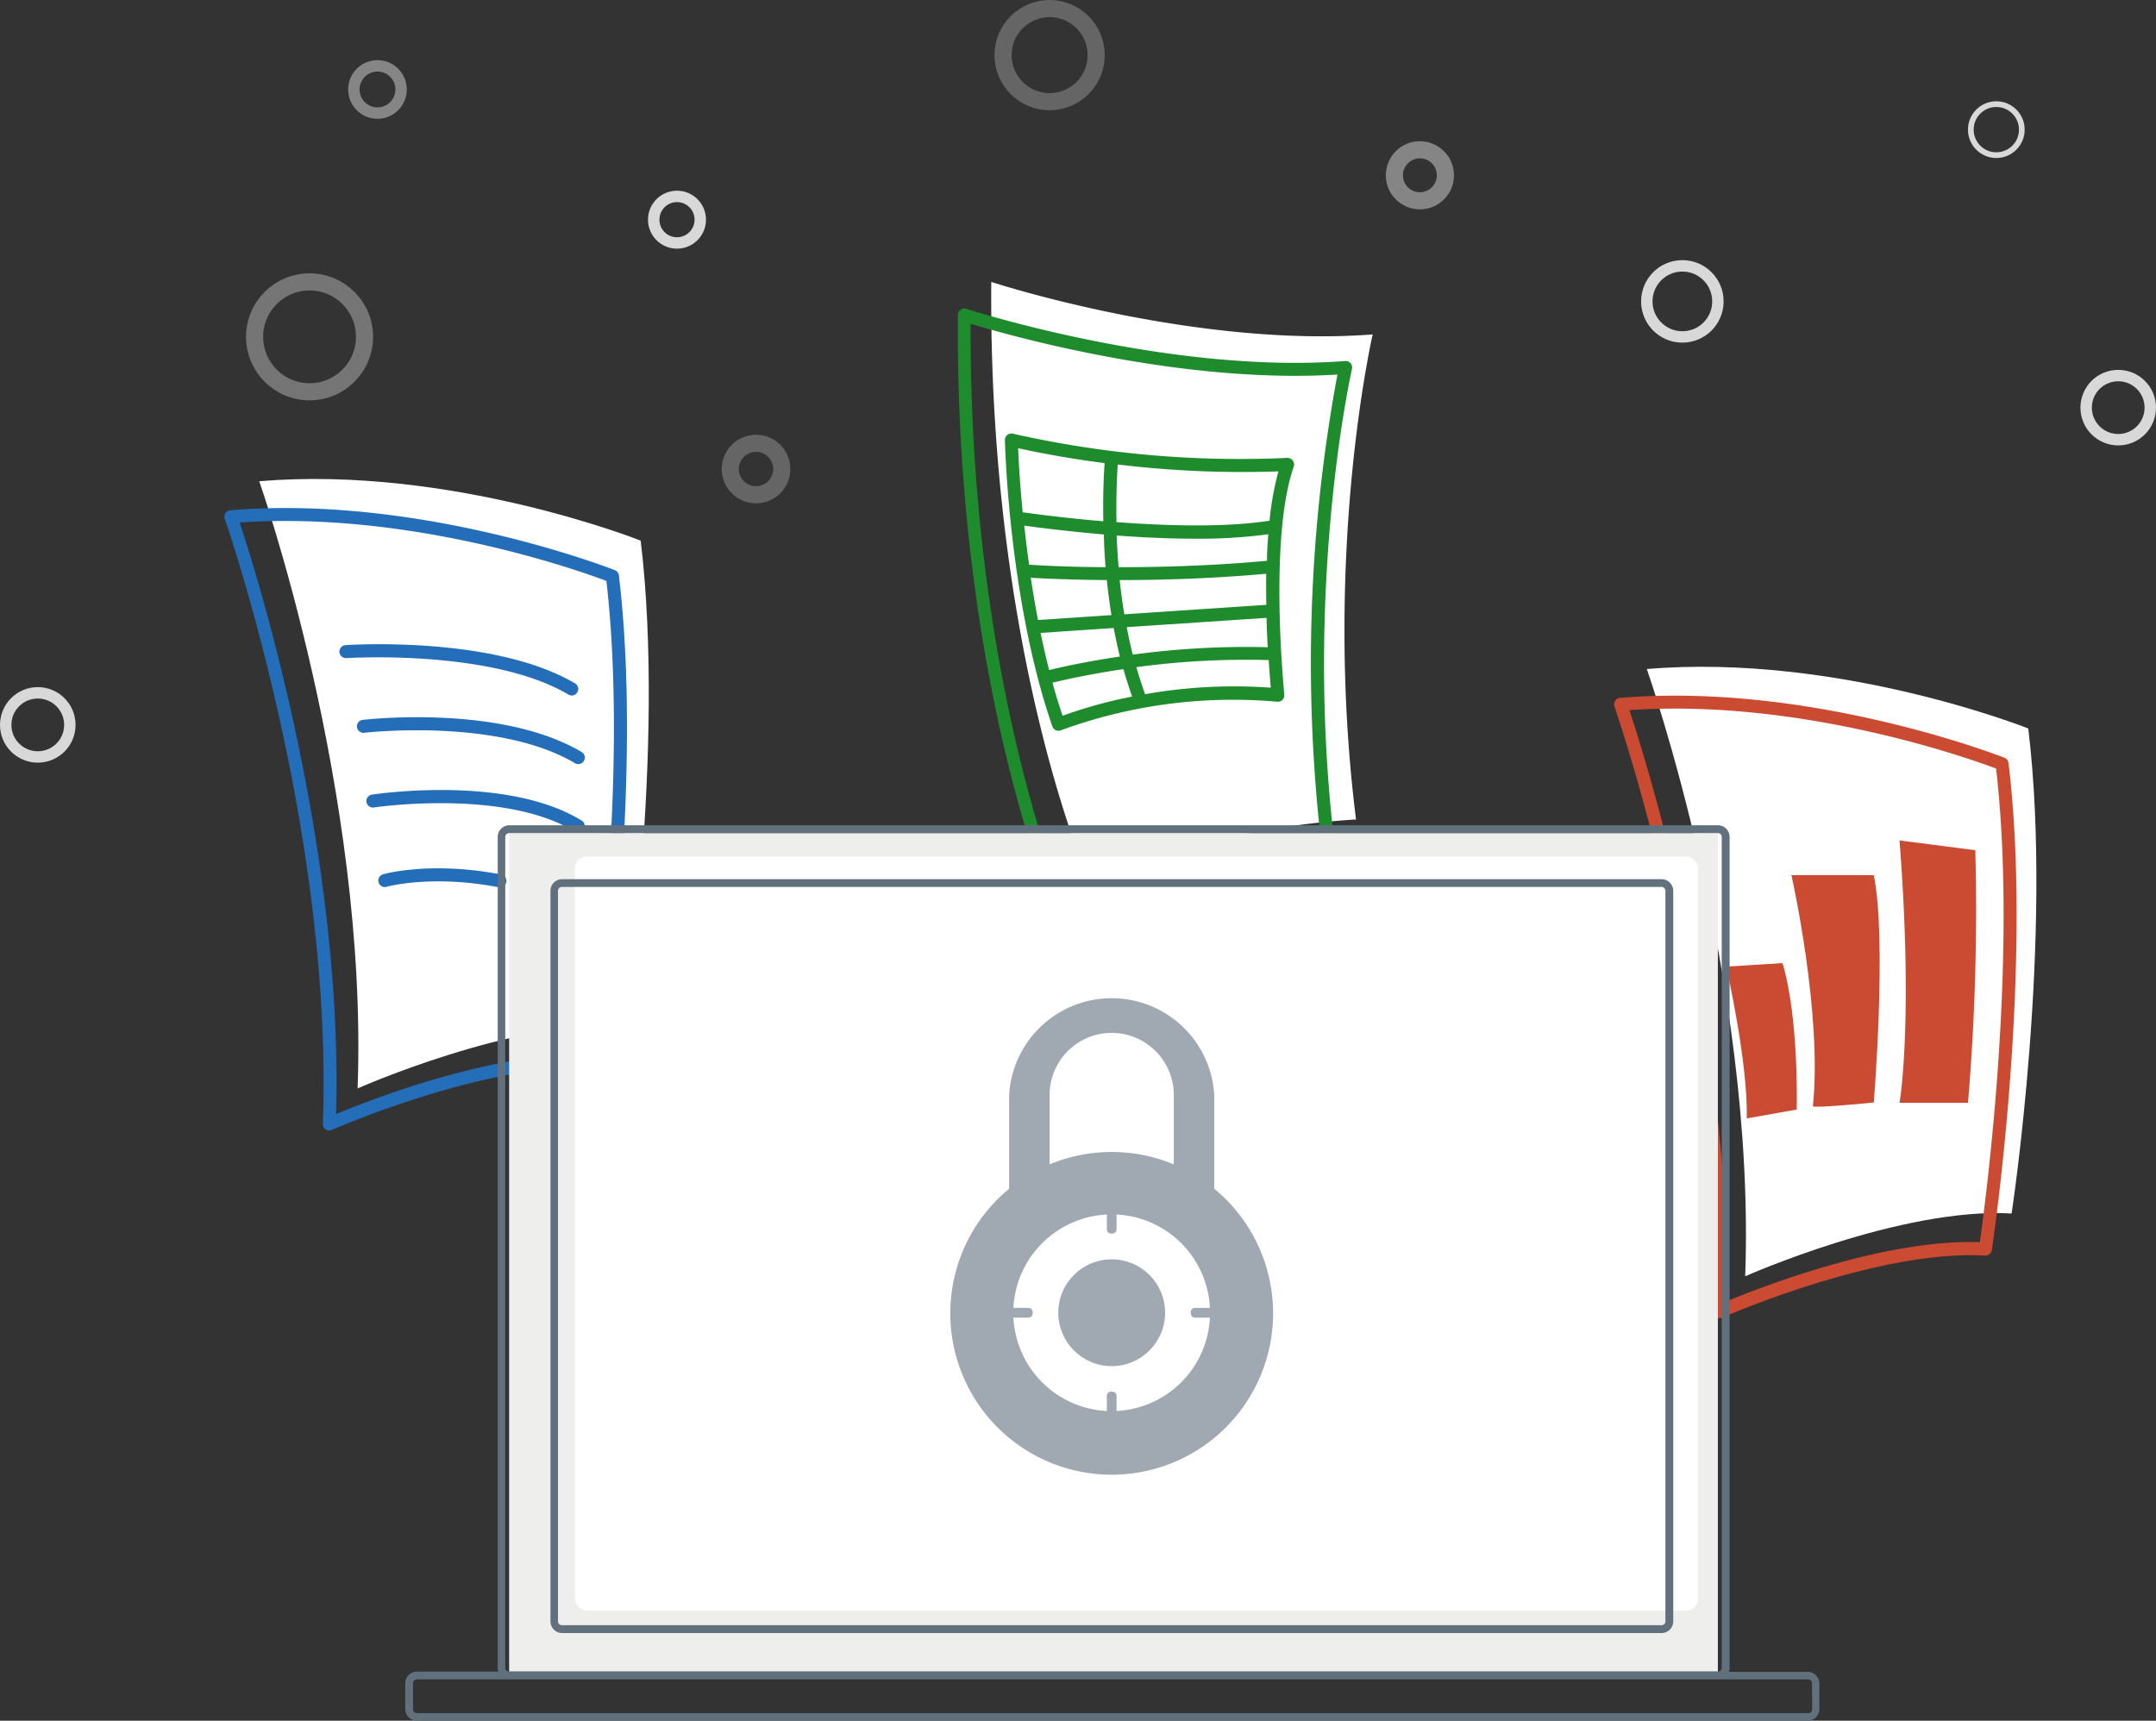<svg xmlns="http://www.w3.org/2000/svg" viewBox="0 0 377.77 301.56"><rect x="0" y="0" width="377.77" height="301.56" fill="#333333" stroke="none"/><defs><style>.cls-1{fill:#fff;}.cls-2{fill:#246eb9;}.cls-3{fill:#1e8c2d;}.cls-4{fill:#cb4a32;}.cls-5{fill:#eeeeed;}.cls-6{fill:#61707d;}.cls-7{opacity:0.6;}.cls-10,.cls-11,.cls-12,.cls-13,.cls-8,.cls-9{fill:none;stroke:#d8d8d8;stroke-miterlimit:10;}.cls-13,.cls-8{stroke-width:2px;}.cls-10,.cls-11,.cls-9{stroke-width:3px;}.cls-13,.cls-9{opacity:0.5;}.cls-10{opacity:0.3;}.cls-11{opacity:0.4;}</style></defs><title>document-illustration</title><g id="Layer_2" data-name="Layer 2"><g id="text"><path class="cls-1" d="M62.66,190.75s27.33-12.15,46.68-11c0,0,7.35-48.2,2.92-85,0,0-33.22-13.24-66.84-10.41C45.42,84.31,64.56,138.75,62.66,190.75Z"/><path class="cls-2" d="M57.71,198.14a1.13,1.13,0,0,1-.64-.2,1.11,1.11,0,0,1-.5-1c1.87-51.19-17-105.48-17.18-106a1.14,1.14,0,0,1,.12-1,1.09,1.09,0,0,1,.86-.51c33.49-2.81,67,10.35,67.36,10.49a1.14,1.14,0,0,1,.71.92c4.4,36.55-2.85,84.84-2.93,85.32a1.14,1.14,0,0,1-1.19,1C85.45,186,58.44,197.92,58.17,198A1.09,1.09,0,0,1,57.71,198.14ZM42,91.58c2.91,8.78,18.16,57.2,16.89,103.67,6.14-2.57,27.76-11,44.51-10.44,1-7.09,6.7-49.8,2.85-83C101.61,100.05,72,89.48,42,91.58Z"/><path class="cls-2" d="M100.18,121.89a1.21,1.21,0,0,1-.58-.16c-13.48-8-38.66-6.41-38.91-6.39a1.19,1.19,0,0,1-1.22-1.06,1.16,1.16,0,0,1,1.07-1.22c1.06-.07,26.13-1.63,40.22,6.71a1.14,1.14,0,0,1-.58,2.12Z"/><path class="cls-2" d="M101.32,133.91a1.1,1.1,0,0,1-.58-.16c-13.46-8-36.77-5.35-37-5.32a1.14,1.14,0,0,1-.26-2.26c1-.12,24.31-2.73,38.43,5.62a1.14,1.14,0,0,1-.58,2.12Z"/><path class="cls-2" d="M101.32,145.92a1.09,1.09,0,0,1-.6-.17c-12.35-7.6-35-4.27-35.28-4.23a1.14,1.14,0,0,1-.34-2.25c1-.15,23.75-3.5,36.82,4.54a1.14,1.14,0,0,1-.6,2.11Z"/><path class="cls-2" d="M87.58,155.5l-.21,0c-11.63-2.26-19.47-.13-19.55-.11a1.14,1.14,0,1,1-.61-2.19c.34-.1,8.44-2.29,20.59.06a1.14,1.14,0,0,1-.22,2.26Z"/><path class="cls-1" d="M173.69,49.41s35.4,11.61,66.83,9.2c0,0-8.8,38.09-2.92,85a142.73,142.73,0,0,0-46.68,11S173.16,114.91,173.69,49.41Z"/><path class="cls-3" d="M186.17,161.56a1.13,1.13,0,0,1-1-.67c-.18-.4-17.85-40.71-17.33-105.71a1.13,1.13,0,0,1,.47-.91,1.16,1.16,0,0,1,1-.16c.35.12,35.55,11.52,66.39,9.16a1.13,1.13,0,0,1,1.19,1.39c-.08.38-8.68,38.44-2.89,84.62a1.13,1.13,0,0,1-.27.88,1.14,1.14,0,0,1-.83.4,142.5,142.5,0,0,0-46.26,10.91A1.2,1.2,0,0,1,186.17,161.56ZM170.07,56.74c-.22,57.9,14,95.6,16.7,102.19a147.26,147.26,0,0,1,44.8-10.58,276.86,276.86,0,0,1,2.77-82.71C207.06,67.34,177,58.84,170.07,56.74Z"/><path class="cls-3" d="M226.5,80.69a1.15,1.15,0,0,0-1-.44,180.57,180.57,0,0,1-48-4.24,1.09,1.09,0,0,0-1,.22,1.11,1.11,0,0,0-.42.91c0,.28.66,28.05,8.31,50.16a1.17,1.17,0,0,0,.62.67,1,1,0,0,0,.46.1,1.12,1.12,0,0,0,.44-.09,87.57,87.57,0,0,1,37.88-5,1.16,1.16,0,0,0,.92-.33,1.12,1.12,0,0,0,.32-.92c0-.27-2.77-27.22,1.65-39.93A1.14,1.14,0,0,0,226.5,80.69Zm-32.95.47c-.13,1.74-.32,5.41-.23,10.2-6.56-.56-11.92-1.27-14.13-1.58-.5-5.17-.71-9.2-.8-11.23C183.66,79.7,188.76,80.55,193.55,81.16ZM221.88,106,197,107.66c-.34-2-.6-4-.81-6h.11c7.25,0,16.19-.26,25.56-1.11C221.85,102.42,221.85,104.25,221.88,106Zm-27.13,1.8-12.87.86c-.49-2.52-.9-5-1.27-7.4,2.25.13,7,.35,13.33.4C194.14,103.66,194.41,105.72,194.75,107.81Zm.39,2.26q.47,2.49,1.08,5c-6,.89-10.43,1.89-12.39,2.37-.56-2.17-1.05-4.35-1.5-6.51Zm2.28-.15,24.5-1.63c.05,1.84.12,3.57.21,5.15a146.82,146.82,0,0,0-23.65,1.3C198.08,113.13,197.73,111.52,197.42,109.92ZM222,98.28c-9.55.88-18.64,1.13-26,1.12-.16-1.94-.27-3.8-.34-5.55,4.37.33,9.12.56,13.78.56a91.73,91.73,0,0,0,12.79-.78C222.1,95.16,222,96.72,222,98.28Zm-28.24,1.11c-6.64,0-11.51-.31-13.44-.42-.34-2.41-.62-4.71-.85-6.85,2.56.36,7.73,1,13.95,1.55C193.45,95.47,193.55,97.38,193.72,99.39Zm-9.31,20.24c2-.47,6.39-1.48,12.39-2.36.45,1.62,1,3.23,1.52,4.81a81.13,81.13,0,0,0-12.17,3.36Q185.21,122.58,184.41,119.63Zm16.18,2q-.84-2.34-1.52-4.71a143,143,0,0,1,23.19-1.24c.13,2.07.27,3.75.37,4.84A89.55,89.55,0,0,0,200.59,121.67Zm21.85-30.38c-7.78,1.22-18.1.91-26.85.25-.09-4.71.1-8.35.22-10.1A181.41,181.41,0,0,0,224,82.61,52.74,52.74,0,0,0,222.44,91.29Z"/><path class="cls-1" d="M305.79,223.67s27.33-12.14,46.68-11c0,0,7.36-48.21,2.92-85,0,0-33.22-13.24-66.84-10.42C288.55,117.23,307.69,171.67,305.79,223.67Z"/><path class="cls-4" d="M301.2,231a1.15,1.15,0,0,1-1.14-1.18c1.87-51.19-17-105.48-17.18-106a1.18,1.18,0,0,1,.12-1,1.09,1.09,0,0,1,.86-.51c33.5-2.81,67,10.35,67.36,10.49a1.13,1.13,0,0,1,.71.92c4.4,36.55-2.85,84.84-2.92,85.33a1.16,1.16,0,0,1-1.2,1c-18.87-1.1-45.88,10.79-46.15,10.91A1.09,1.09,0,0,1,301.2,231ZM285.5,124.46c2.91,8.78,18.16,57.2,16.89,103.67,6.14-2.57,27.76-11,44.51-10.44,1-7.09,6.7-49.8,2.85-83C345.1,132.93,315.47,122.36,285.5,124.46Z"/><path class="cls-4" d="M332.83,147.29,346.11,149a402.69,402.69,0,0,1-1.28,44.27h-12S335.3,179.27,332.83,147.29Z"/><path class="cls-4" d="M306.06,196l8.75-1.54s.45-15.86-2.48-25.67l-9.86.61S306.32,186.27,306.06,196Z"/><path class="cls-4" d="M317.65,193.86c0,.42,10.67-.64,10.67-.64s2.33-28.47,0-39.85H313.89S319.35,177.61,317.65,193.86Z"/><rect class="cls-5" x="89.21" y="146" width="211.79" height="146.96"/><rect class="cls-1" x="100.74" y="150.12" width="196.78" height="132.13" rx="2.05" ry="2.05"/><path class="cls-6" d="M316.79,293H302.93a1.91,1.91,0,0,0,.13-.68V146.68a2.05,2.05,0,0,0-2.05-2.05H89.21a2.05,2.05,0,0,0-2,2.05V292.27a1.91,1.91,0,0,0,.13.68H73.05A2.06,2.06,0,0,0,71,295v4.49a2.05,2.05,0,0,0,2,2.06H316.79a2.05,2.05,0,0,0,2-2.06V295A2.06,2.06,0,0,0,316.79,293Zm-228.26-.68V146.68a.68.68,0,0,1,.68-.68H301a.68.68,0,0,1,.68.68V292.27a.68.68,0,0,1-.68.68H89.21A.68.68,0,0,1,88.53,292.27Zm229,7.23a.69.69,0,0,1-.69.69H73.05a.68.68,0,0,1-.68-.69V295a.68.68,0,0,1,.68-.69H316.79a.69.69,0,0,1,.69.69Z"/><path class="cls-6" d="M291.13,286.2H98.45a2.05,2.05,0,0,1-2-2.06v-128a2.05,2.05,0,0,1,2-2.06H291.13a2.05,2.05,0,0,1,2.05,2.06v128A2.05,2.05,0,0,1,291.13,286.2ZM98.45,155.44a.69.69,0,0,0-.68.69v128a.69.69,0,0,0,.68.69H291.13a.68.68,0,0,0,.68-.69v-128a.68.68,0,0,0-.68-.69Z"/><g class="cls-7"><circle class="cls-6" cx="194.79" cy="230.06" r="9.36"/><path class="cls-6" d="M212.76,208.33V191.9a18,18,0,0,0-35.94,0v16.43a28.28,28.28,0,1,0,35.94,0ZM183.91,191.9a10.88,10.88,0,0,1,21.76,0h0v12.16a28.36,28.36,0,0,0-21.76,0Zm11.73,55.38v-2.66a.73.73,0,0,0-.73-.73h-.24a.73.73,0,0,0-.73.73v2.66a17.24,17.24,0,0,1-16.37-16.36h2.63a.74.74,0,0,0,.74-.73v-.25a.74.74,0,0,0-.74-.73h-2.63a17.24,17.24,0,0,1,16.37-16.36v2.6a.73.73,0,0,0,.73.73h.24a.73.73,0,0,0,.73-.73v-2.6A17.23,17.23,0,0,1,212,229.21h-2.63a.73.73,0,0,0-.73.73v.25a.73.73,0,0,0,.73.73H212A17.23,17.23,0,0,1,195.64,247.28Z"/></g><circle class="cls-8" cx="294.78" cy="52.82" r="6.23"/><circle class="cls-9" cx="248.79" cy="30.72" r="4.47"/><circle class="cls-10" cx="183.91" cy="9.66" r="8.16"/><circle class="cls-10" cx="132.47" cy="82.2" r="4.51"/><circle class="cls-8" cx="118.62" cy="38.5" r="4.08"/><circle class="cls-11" cx="54.24" cy="59.03" r="9.63"/><circle class="cls-8" cx="6.62" cy="127.04" r="5.62"/><circle class="cls-8" cx="371.15" cy="71.44" r="5.62"/><circle class="cls-12" cx="349.79" cy="22.72" r="4.47"/><circle class="cls-13" cx="66.14" cy="15.68" r="4.14"/></g></g></svg>